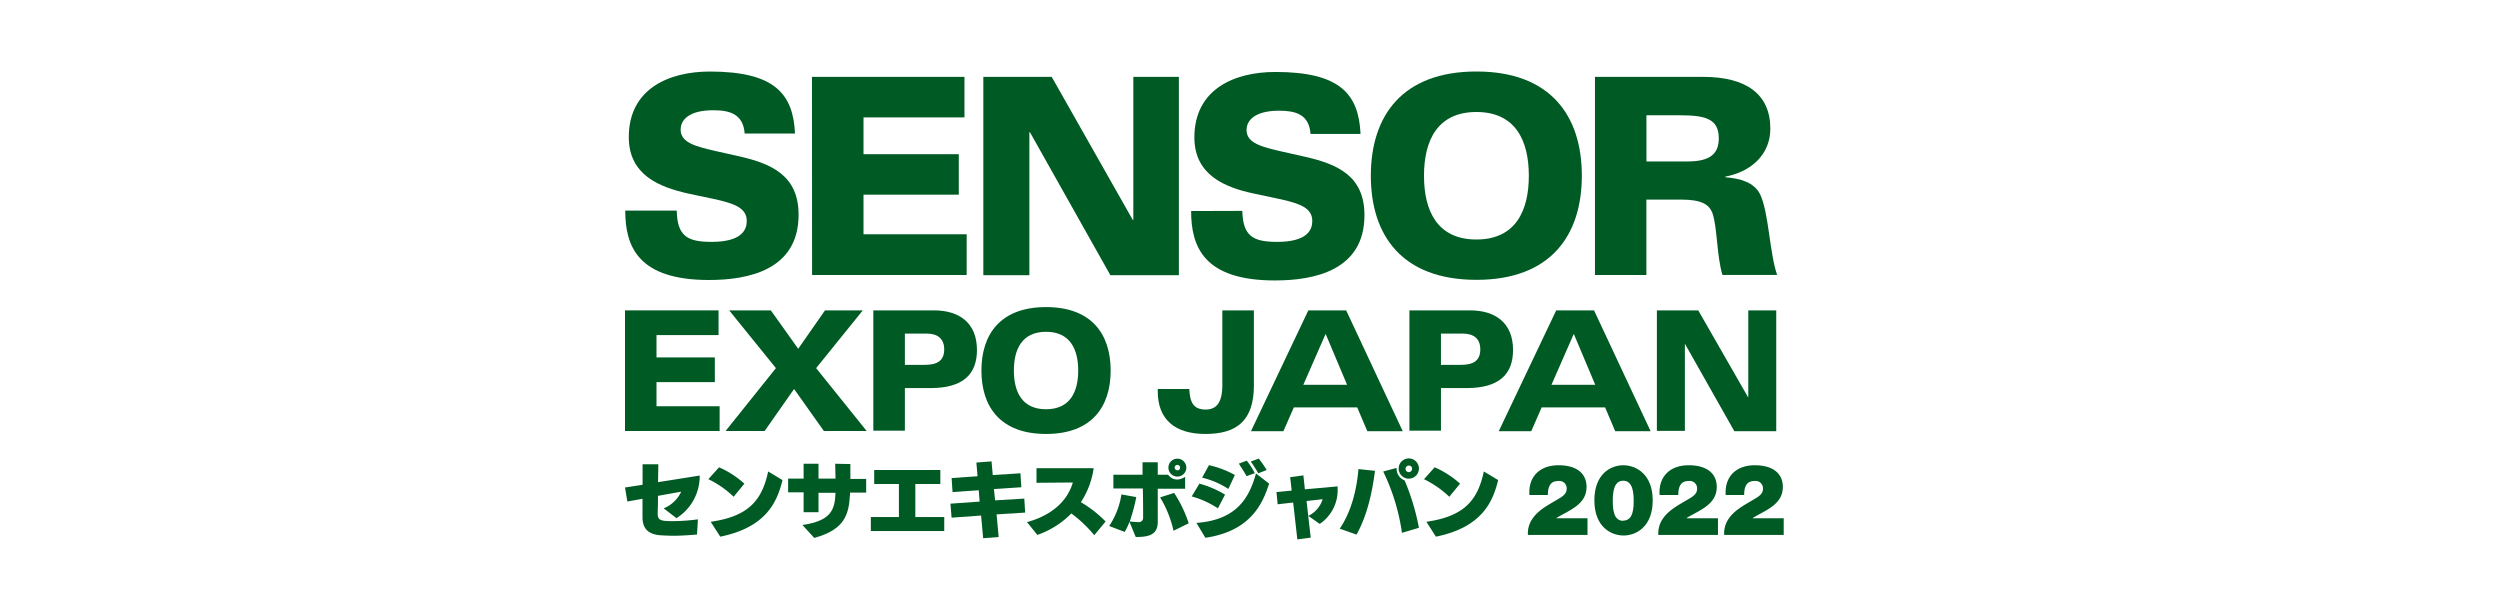 <svg id="レイヤー_1" data-name="レイヤー 1" xmlns="http://www.w3.org/2000/svg" viewBox="0 0 600 143"><defs><style>.cls-1{fill:#005a23;}</style></defs><path class="cls-1" d="M162.42,50.61c.14,6.08,2.57,7.44,8.36,7.44,7.29,0,8.44-2.93,8.44-5,0-3.14-2.93-4.21-7.86-5.29l-6.08-1.28c-7-1.57-14.37-4.43-14.37-13.58,0-11.65,9.72-15.73,19.45-15.73,15.58,0,20,5.36,20.44,14.87H178.72c-.36-4.86-3.86-5.58-7.58-5.58-5.43,0-7.79,2.08-7.79,4.65,0,3.22,3.86,4.07,8.43,5.15l5.72,1.28c7.79,1.79,14.16,4.65,14.16,14,0,13.23-12,15.66-21.52,15.66C153,67.2,150.06,59,150.06,50.54h12.36Z"/><path class="cls-1" d="M194.87,18.45h36.6v9.72H207.24V37h22.87v9.72H207.24v9.51H232V66h-37.1Z"/><path class="cls-1" d="M236.11,18.45h16.3l19.44,34.31H272V18.45h10.93v47.6H266.49l-19.3-34.31h-.14V66.05H236V18.45Z"/><path class="cls-1" d="M298.16,50.61c.14,6.08,2.57,7.44,8.36,7.44,7.29,0,8.43-2.93,8.43-5,0-3.14-2.93-4.21-7.86-5.29L301,46.47C294,45,286.65,42,286.65,33c0-11.65,9.65-15.73,19.44-15.73,15.58,0,20,5.36,20.44,14.87h-12c-.35-4.86-3.86-5.57-7.57-5.57-5.43,0-7.79,2.07-7.79,4.64,0,3.22,3.86,4.08,8.43,5.15l5.72,1.29c7.79,1.78,14.15,4.64,14.15,14,0,13.23-12,15.66-21.51,15.66-17.16,0-20.09-8.22-20.09-16.66Z"/><path class="cls-1" d="M354.34,17.16c17.8,0,25.3,10.65,25.3,25s-7.5,25-25.3,25S329,56.55,329,42.18,336.54,17.16,354.34,17.16Zm0,40.32c9.43,0,12.58-6.94,12.58-15.3s-3.15-15.3-12.58-15.3-12.58,6.94-12.58,15.3S344.9,57.48,354.34,57.48Z"/><path class="cls-1" d="M382.79,18.45h26c10.3,0,16.09,4.14,16.09,12.44,0,6.07-4.44,10.29-10.8,11.5v.15c3.58.28,6.94,1.21,8.37,4.14,2.07,4.36,2.28,14.37,4.07,19.3H413.38C412,61.34,412.16,54.55,411,51.19c-.79-2.15-2.65-3.29-7.58-3.29h-8.29V66H382.79Zm12.36,20.3H405c5.65,0,7.51-2,7.51-5.58,0-4.64-3.22-5.5-9.22-5.5h-8.15Z"/><path class="cls-1" d="M150,74.49h22.45v5.93H157.56v5.36h14v5.93h-14V97.5h15.15v5.94H150Z"/><path class="cls-1" d="M186.22,88.35,175,74.49h10l6.57,9.22L198,74.49h9.07L195.87,88.35,208,103.44H197.73l-7.15-10.08-7.07,10.08h-9.37Z"/><path class="cls-1" d="M209.6,74.49h14.58c5.86,0,10.29,2.86,10.29,9.5,0,5.79-3.29,9.15-11.15,9.15h-6.15v10.22H209.6Zm7.57,13.08h4.65c2.86,0,4.79-.79,4.79-3.72,0-2.5-1.5-3.79-4.22-3.79h-5.22Z"/><path class="cls-1" d="M251.05,73.7c10.94,0,15.51,6.51,15.51,15.23s-4.57,15.22-15.51,15.22-15.51-6.5-15.51-15.22S240.12,73.7,251.05,73.7Zm0,24.52c5.79,0,7.72-4.22,7.72-9.29s-1.93-9.3-7.72-9.3-7.72,4.22-7.72,9.3S245.26,98.22,251.05,98.22Z"/><path class="cls-1" d="M300.94,92.43c0,8.58-4.14,11.72-11.65,11.72-7,0-11.43-3.22-11.43-10.22v-.57h7.57c.15,3.14.93,4.93,3.93,4.93,2.36,0,4-1.36,4-5.86V74.49h7.57V92.43Z"/><path class="cls-1" d="M314,74.49h9.08l13.58,29h-8.5l-2.43-5.72H310.52l-2.5,5.72h-7.79Zm4.15,5.64-5.36,12.23h10.51Z"/><path class="cls-1" d="M338.26,74.49h14.58c5.86,0,10.29,2.86,10.29,9.5,0,5.79-3.29,9.15-11.15,9.15h-6.15v10.22h-7.57Zm7.57,13.08h4.65c2.86,0,4.79-.79,4.79-3.72,0-2.5-1.5-3.79-4.22-3.79h-5.22Z"/><path class="cls-1" d="M373.49,74.49h9.08l13.58,29h-8.5l-2.43-5.72H370l-2.5,5.72H359.7Zm4.22,5.64-5.36,12.23h10.51Z"/><path class="cls-1" d="M397.58,74.49h10l11.93,20.8h.08V74.49h6.71v29H416.24l-11.8-20.88h-.07v20.8h-6.72V74.49Z"/><path class="cls-1" d="M159.28,122a7.86,7.86,0,0,0,4.21-4l-5.57,1c0,1.93-.07,3.64-.07,4.36,0,1.07.43,1.5,1.64,1.64a20.57,20.57,0,0,0,2.15.07,45.52,45.52,0,0,0,5.86-.43l-.22,3.65c-1.79.14-3.79.29-5.57.29-1.43,0-2.72-.08-3.65-.15-2.07-.28-3.86-1.21-3.86-4.29v-4.43l-3.64.65L150,117l4.22-.65v-4.93H158l-.07,4.29c4.72-.72,9.86-1.57,10-1.57v.35a11.9,11.9,0,0,1-5.58,9.87Z"/><path class="cls-1" d="M170,115l2.57-2.85a22.62,22.62,0,0,1,6.08,3.93l-2.58,3.14A23.08,23.08,0,0,0,170,115Zm.57,10.23c8.93-1.29,12.29-5,13.79-12.08l3.44,2.07c-1.22,4.93-3.65,11.29-14.94,13.58Z"/><path class="cls-1" d="M192.87,118.16h-3.72v-3.29h3.72V111.3h3.57v3.57h4.08c0-1.07-.07-2.29-.07-3.57,1.21,0,3.64.07,3.64.07v3.57h3.79v3.29H204v.43c-.28,4.79-1.21,8.43-8.58,10.44L192.58,126c6.94-1,7.8-3.72,7.94-7.72h-4.08v4.65h-3.57Z"/><path class="cls-1" d="M208.88,124.09h6.86v-7.93h-5.93V112.8h15.87v3.36h-6v7.93h6.94v3.36H209v-3.36Z"/><path class="cls-1" d="M228.11,120.88l7-.5-.21-2.72-6.29.43-.22-3.36,6.22-.43-.28-3.29,3.64-.28.29,3.28,6.65-.42.21,3.35-6.58.43.29,2.72,7-.43.21,3.36-6.86.43.5,5.43-3.72.29-.5-5.44-7.08.51Z"/><path class="cls-1" d="M246.48,125.31c7.29-2,10.08-6.29,11-9.51l-8.72.07v-3.5h13.72a19.82,19.82,0,0,1-3.07,8.15,28.48,28.48,0,0,1,5.93,4.64l-2.72,3.29a30.23,30.23,0,0,0-5.5-5.22,21.28,21.28,0,0,1-8.15,5.15Z"/><path class="cls-1" d="M266.21,126.24a18.8,18.8,0,0,0,2.93-7.58l3.57.64a45,45,0,0,1-1.57,5.86c1,.08,1.64.15,2.14.15a1,1,0,0,0,1.07-1c0-1.29,0-4.22-.07-7.08h-7.07v-3.29h7v-3h3.65v3h2.5a2.68,2.68,0,0,0,2.21,1.15,3.82,3.82,0,0,0,1.86-.65v2.86h-6.57v8c0,2.57-1.58,3.29-3.51,3.5a13.44,13.44,0,0,1-1.78.07l-1.5-3.64a13.14,13.14,0,0,1-1.15,2.43Zm12.22-6.87,3.36-1.07a30.24,30.24,0,0,1,3.5,7.29l-3.64,1.79A26.8,26.8,0,0,0,278.43,119.37Zm6.29-7.14a2.15,2.15,0,1,1-2.15-2.15A2.15,2.15,0,0,1,284.72,112.23Zm-1.5,0a.65.65,0,1,0-.65.64C282.93,112.94,283.22,112.58,283.22,112.23Z"/><path class="cls-1" d="M292.3,122a22.36,22.36,0,0,0-6.29-2.86l1.85-3.07a24.28,24.28,0,0,1,6.15,2.64Zm-5.15,3.5c9.65-.71,12.65-6,14.29-11.86l3.15,2.43c-1.5,4.57-4.22,11.36-15.3,13Zm7.65-8.15a19.7,19.7,0,0,0-6.29-2.71l1.64-3a23.3,23.3,0,0,1,6.22,2.36Zm2.5-6.07,1.93-.72a20.17,20.17,0,0,1,1.93,3l-2,.72C298.59,113.16,297.87,112.16,297.3,111.23Zm2.86-.5,1.93-.72A24.79,24.79,0,0,1,304,112.8l-2,.79C301.44,112.66,300.8,111.58,300.16,110.73Z"/><path class="cls-1" d="M312.81,114.09l.36,3.35,7.86-.71v.5a9.78,9.78,0,0,1-4.29,8.51L314,123.81a6.58,6.58,0,0,0,3.43-4l-3.86.43,1,8.79-3.21.43-1-8.86-3.72.43-.29-2.93,3.65-.36-.36-3.22Z"/><path class="cls-1" d="M321.53,126.88c2.79-4.07,4.07-9.29,4.5-14.3L330,113c-.71,5.44-1.93,10.8-4.43,15.3Zm14.94,1a49.54,49.54,0,0,0-4.5-14.72l3.21-.86a3.64,3.64,0,0,0,.29,1.5,3.14,3.14,0,0,0,1.64,1.5,55.16,55.16,0,0,1,3.43,11.37l-4.07,1.21Zm1.64-13a2.43,2.43,0,1,1,2.43-2.43A2.41,2.41,0,0,1,338.11,114.87Zm0-3.14a.78.78,0,0,0-.78.78.79.79,0,0,0,.78.79.8.8,0,0,0,.79-.79A.75.75,0,0,0,338.11,111.73Z"/><path class="cls-1" d="M341.76,115l2.57-2.85a22.62,22.62,0,0,1,6.08,3.93l-2.58,3.14A24.27,24.27,0,0,0,341.76,115Zm.57,10.23c8.93-1.29,12.29-5,13.79-12.08l3.44,2.07c-1.22,4.93-3.65,11.29-14.94,13.58Z"/><path class="cls-1" d="M367.06,118.8c-.29-4.5,2.57-7.14,7-7.14,4,0,6.71,1.71,6.71,5.21,0,4.22-4.14,5.58-7.22,7.44h0v.07H381v4H366.7a6.12,6.12,0,0,1,1.22-4.07c1.36-1.93,3.71-3.15,5.86-4.43.86-.51,2.21-1.22,2.21-2.44a1.77,1.77,0,0,0-2-2c-1.93,0-2.5,1.36-2.5,3.36Z"/><path class="cls-1" d="M389.58,111.66c3,0,7.07,2.07,7.07,8.43s-4,8.43-7,8.43-7-2.07-7-8.43S386.57,111.66,389.58,111.66Zm0,13.29c2.43,0,2.5-3.07,2.5-4.79s-.15-4.79-2.5-4.79-2.51,3-2.51,4.79S387.15,125,389.58,125Z"/><path class="cls-1" d="M398.3,118.8c-.29-4.5,2.57-7.14,7-7.14,4,0,6.72,1.71,6.72,5.21,0,4.22-4.15,5.58-7.22,7.44h0v.07h7.51v4H398a6.17,6.17,0,0,1,1.21-4.07c1.36-1.93,3.72-3.15,5.87-4.43.85-.51,2.21-1.22,2.21-2.44a1.77,1.77,0,0,0-2-2c-1.93,0-2.5,1.36-2.5,3.36Z"/><path class="cls-1" d="M414.16,118.8c-.28-4.5,2.58-7.14,7-7.14,4,0,6.72,1.71,6.72,5.21,0,4.22-4.15,5.58-7.22,7.44h0v.07h7.43v4H413.81a6.06,6.06,0,0,1,1.21-4.07c1.36-1.93,3.72-3.15,5.86-4.43.86-.51,2.22-1.22,2.22-2.44a1.77,1.77,0,0,0-2-2c-1.93,0-2.5,1.36-2.5,3.36Z"/></svg>